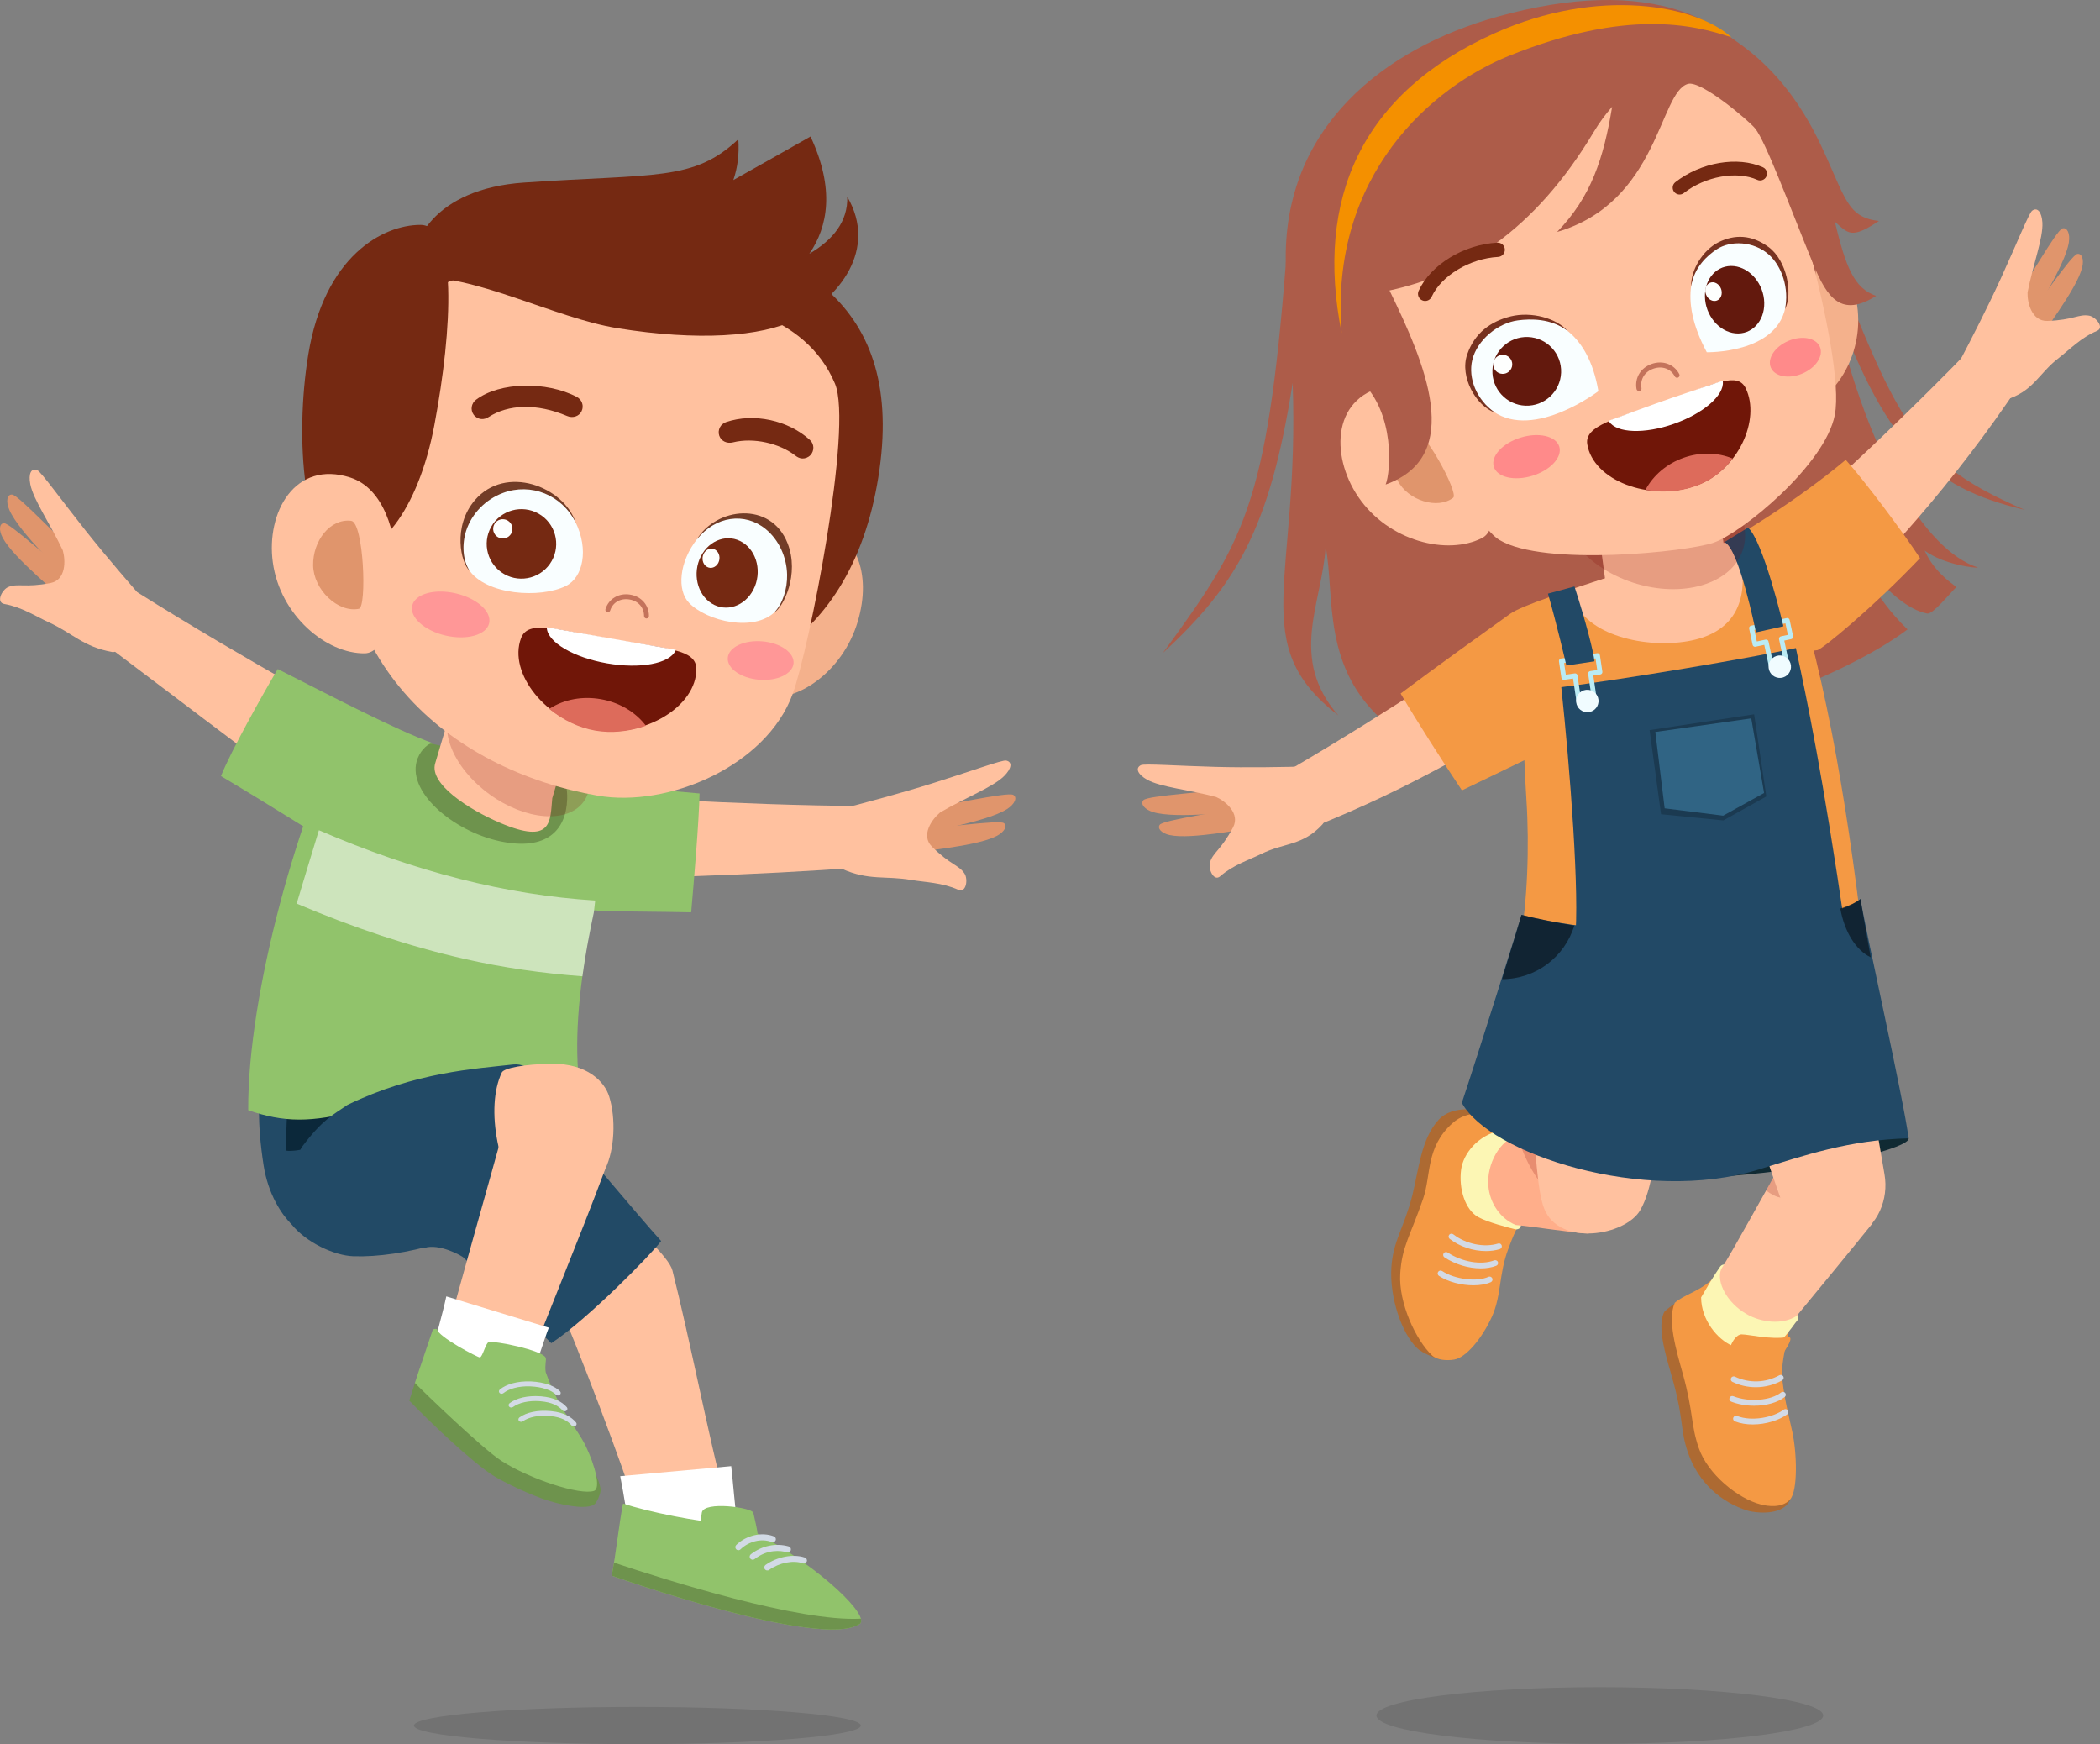<?xml version="1.0" encoding="UTF-8"?>
<!-- Generator: Adobe Illustrator 28.1.0, SVG Export Plug-In . SVG Version: 6.00 Build 0)  -->
<svg xmlns="http://www.w3.org/2000/svg" xmlns:xlink="http://www.w3.org/1999/xlink" version="1.1" id="background" x="0px" y="0px" viewBox="0 0 858.481 712.949" style="enable-background:new 0 0 858.481 712.949;" xml:space="preserve">
<rect x="0" y="0" width="858.481" height="712.949" fill="#808080" stroke="none"/>
<style type="text/css">
	.st0{fill:#AD5C49;}
	.st1{fill:#102A33;}
	.st2{fill:#AD6A32;}
	.st3{fill:#F49944;}
	.st4{fill:#D3DAE5;}
	.st5{fill:#FCF6B4;}
	.st6{fill:#FFAE8A;}
	.st7{opacity:0.19;fill:#820303;}
	.st8{fill:#FFC19F;}
	.st9{opacity:0.11;}
	.st10{fill:#E0956C;}
	.st11{fill:#224966;}
	.st12{fill:#BAEBF4;}
	.st13{fill:#F0FCFF;}
	.st14{opacity:0.21;}
	.st15{fill:#306484;}
	.st16{opacity:0.5;}
	.st17{fill:#F4B18C;}
	.st18{fill:#FF8A8A;}
	.st19{fill:#701608;}
	.st20{fill:#DD6B5B;}
	.st21{fill:#FFFFFF;}
	.st22{fill:#C4735B;}
	.st23{fill:#752912;}
	.st24{fill:#F9FEFF;}
	.st25{fill:#773220;}
	.st26{fill:#63190D;}
	.st27{fill:#FEFFFE;}
	.st28{fill:#F49000;}
	.st29{fill:#224A66;}
	.st30{fill:#91C36B;}
	.st31{fill:#0B283A;}
	.st32{fill:#6E934D;}
	.st33{fill:#D2DAE5;}
	.st34{opacity:0.55;fill:#FFFFFF;}
	.st35{fill:#FF9797;}
	.st36{fill:#723C27;}
</style>
<g>
	<path class="st0" d="M827.629,208.39c-51.242-22.123-52.448-38.911-94.292-144.036   l-207.599,42.244c-7.838,100.395-17.239,114.866-50.332,160.311   c29.453-27.33,43.624-49.949,53.037-110.405   c2.911,81.46-19.216,106.663,18.672,135.939   c-20.51-23.601-6.66-45.605-5.182-68.972   c3.893,20.456-1.949,49.94,25.158,72.637c7.057,3.559,35.851,8.464,44.684,8.614   c72.167,1.216,142.11-27.86,168.02-47.434   c-14.36-13.928-19.708-28.203-23.827-36.192   c-0.527-0.057,16.719,26.98,31.916,29.69c2.269,0.405,9.312-8.349,11.875-10.837   c-2.56-1.954-9.328-6.632-12.936-14.869c8.168,5.967,21.268,7.209,21.779,6.896   c-21.779-6.896-46.335-47.296-60.233-112.481   C770.181,181.882,789.15,199.279,827.629,208.39z"></path>
	<path class="st1" d="M780.252,465.306c0.45,2.406-13.65,7.018-33.506,10.472   c-32.722,5.69-76.306,8.026-77.289,4.087   c-0.984-3.938,62.044-17.161,78.308-21.218   C764.028,454.588,779.506,461.315,780.252,465.306z"></path>
	<g>
		<g>
			<path class="st2" d="M577.316,488.79c-3.357,13.244-7.858,18.277-8.529,29.426     c-0.716,11.917,4.047,26.618,10.523,32.865c2.054,1.982,7.701,4.396,10.57,4.655     c7.772,0.699,9.817-8.588,14.825-18.674c4.203-8.467,3.523-17.381,7.411-27.738     c2.027-5.401,3.277-8.577,7.491-15.545c4.776-7.896-12.92-28.403-9.867-34.99     c1.062-2.29,5.627-0.889,4.546-1.375c-1.204-0.541-6.386-2.985-8.047-3.322     c-1.301-0.265-12.254-2.648-18.051,3.548     C580.897,465.436,579.937,478.453,577.316,488.79z"></path>
			<path class="st3" d="M581.765,490.022c-5.17,15.02-8.679,19.472-9.349,30.621     c-0.721,12.003,6.432,27.212,12.998,33.381c2.021,1.897,5.826,2.26,9.092,1.714     c4.706-0.786,11.257-8.426,15.404-17.557c3.91-8.606,2.767-17.267,6.656-27.624     c2.027-5.401,3.277-8.576,7.491-15.544c4.775-7.897-5.957-22.819-2.902-29.406     c1.061-2.29,0.662-3.756-0.313-4.431c-4.562-3.151-7.591-3.973-10.38-5.033     c-2.142-0.815-10.291-2.785-16.699,2.97     C582.751,469.003,585.13,480.246,581.765,490.022z"></path>
			<g>
				<path class="st4" d="M602.336,525.381c-4.882,0-10.338-1.374-14.098-3.851      c-0.538-0.361-0.696-1.094-0.33-1.642c0.343-0.544,1.075-0.714,1.649-0.336      c5.126,3.382,14.134,4.53,18.907,2.381c0.61-0.287,1.306,0,1.575,0.591      c0.267,0.599,0,1.3-0.599,1.575C607.499,524.966,604.997,525.381,602.336,525.381      z"></path>
				<path class="st4" d="M605.327,518.471c-4.943,0-10.46-1.605-14.83-4.522      c-0.55-0.366-0.696-1.105-0.33-1.647c0.366-0.556,1.099-0.684,1.647-0.33      c5.811,3.893,13.818,5.212,18.993,3.21c0.549-0.231,1.294,0.055,1.537,0.672      c0.232,0.61-0.073,1.3-0.684,1.537      C609.807,518.124,607.622,518.471,605.327,518.471z"></path>
				<path class="st4" d="M607.451,511.386c-5.175,0-10.717-1.781-14.818-4.986      c-0.512-0.402-0.611-1.147-0.207-1.666c0.402-0.512,1.159-0.597,1.672-0.201      c5.102,3.978,12.658,5.536,18.321,3.777c0.695-0.208,1.294,0.165,1.489,0.787      c0.195,0.629-0.159,1.289-0.781,1.484      C611.357,511.123,609.428,511.386,607.451,511.386z"></path>
			</g>
		</g>
		<path class="st5" d="M621.512,501.839c-0.551,0.444-1.232,0.849-2.132,0.631    c-2.306-0.56-11.348-2.841-15.176-5.022c-5.227-2.979-7.936-11.485-6.902-19.342    c0.839-6.382,6.63-14.04,16.394-16.121c4.353,0.658,6.821,0.724,10.862,1.75    C632.227,465.683,621.512,501.839,621.512,501.839z"></path>
		<path class="st6" d="M620.262,464.384c-6.962,1.346-12.54,11.435-11.839,20.231    c0.583,7.307,4.956,13.53,11.214,16.124c8.223,0.711,20.59,2.88,29.759,3.512    c0.597-1.307,4.465-38.036,4.207-38.055    C640.288,465.227,629.409,464.741,620.262,464.384z"></path>
	</g>
	<path class="st7" d="M634.831,487.619c5.481,2.047,19.31-11.234,19-20.16   c-11.979-1.042-23.413-2.144-33.346-3.013   C622.672,472.939,629.243,485.53,634.831,487.619z"></path>
	<path class="st8" d="M631.231,493.955c6.176,15.754,33.147,11.159,39.254,0.791   c4.847-8.228,6.403-22.833,7.594-37.668c-4.486-0.12-46.562-3.953-51.863-3.293   C627.753,469.508,628.368,486.649,631.231,493.955z"></path>
	<g>
		<path class="st2" d="M684.053,564.868c4.331,15.773,2.714,19.266,5.958,28.824    c4.215,12.419,13.859,20.595,24.552,23.844c2.731,0.83,11.653,1.805,15.594-2.132    c3.475-3.472,2.86-8.792,1.37-12.155c-3.941-8.9-44.286-72.576-45.184-71.747    c-1.706,1.579-3.977,2.687-5.972,4.735    C677.085,542.692,681.369,555.091,684.053,564.868z"></path>
		<path class="st3" d="M687.927,561.548c4.401,15.754,3.18,20.603,6.509,30.306    c3.669,10.692,15.99,20.785,25.527,23.163c2.77,0.691,8.489,1.545,11.785-2.027    c3.332-3.61,2.8-19.372,0.939-27.77c-2.105-9.504-3.003-12.576-4-20.723    c-0.721-5.897,0.79-12.02,2.617-20.205    c-4.446-4.276-22.167-18.167-24.331-19.667c-2.137-1.481-6.186-2.406-7.712-1.059    c-4.891,4.318-11.165,5.887-14.606,8.968    C681.547,539.492,685.199,551.784,687.927,561.548z"></path>
		<g>
			<path class="st4" d="M716.525,582.26c-2.527,0-5.03-0.378-7.274-1.256     c-0.611-0.239-0.916-0.922-0.684-1.532c0.244-0.61,0.964-0.921,1.537-0.677     c6.127,2.38,14.794,0.58,19.078-2.576c0.549-0.384,1.269-0.28,1.66,0.256     c0.39,0.525,0.281,1.27-0.244,1.661     C727.339,580.528,721.895,582.26,716.525,582.26z"></path>
			<path class="st4" d="M717.086,574.607c-3.222,0-6.518-0.549-9.387-1.677     c-0.61-0.239-0.902-0.929-0.659-1.539c0.233-0.616,0.915-0.909,1.537-0.671     c6.348,2.515,15.331,1.819,19.53-1.537c0.514-0.416,1.282-0.312,1.672,0.189     c0.415,0.513,0.33,1.264-0.182,1.666     C726.655,573.368,721.944,574.607,717.086,574.607z"></path>
			<path class="st4" d="M717.769,567.046c-3.271,0-6.531-0.721-9.546-2.18     c-0.597-0.28-0.842-0.995-0.561-1.586c0.292-0.586,1.014-0.83,1.587-0.55     c5.773,2.758,12.535,2.563,18.162-0.574c0.574-0.323,1.281-0.115,1.611,0.459     c0.317,0.574,0.11,1.294-0.464,1.617     C725.215,566.107,721.492,567.046,717.769,567.046z"></path>
		</g>
	</g>
	<path class="st5" d="M734.758,537.453c0.28,0.651,0.492,1.419,0.035,2.225   c-0.956,1.021-3.415,4.931-6.504,8.073c-4.706,2.818-12.905,5.433-20.196,2.327   c-5.922-2.523-12.639-10.477-12.677-19.75c1.924-3.29,4.722-8.197,7.717-12.495   C707.655,511.34,734.758,537.453,734.758,537.453z"></path>
	<path class="st8" d="M703.602,518.809c-2.091,5.476,2.622,13.82,10.249,18.258   c6.336,3.686,14.93,4.506,20.627,0.841c5.271-6.351,25.135-30.545,30.881-37.719   c-0.735-1.236-35.253-27.953-35.382-27.729   C723.161,484.308,708.713,510.727,703.602,518.809z"></path>
	<path class="st3" d="M726.394,557.158c-3.078,0.545-13.866,1.225-18.304-0.196   c-3.576-1.145,0.075-11.535,3.868-11.517c3.175,0.016,11.523,2.227,18.724,1.114   C734.378,545.988,728.976,552.917,726.394,557.158z"></path>
	<path class="st7" d="M742.974,482.311c-6.992-5.415-12.996-9.85-12.996-9.85   c-2.097,3.645-4.942,8.718-7.989,14.163c1.844,1.389,3.71,2.446,5.443,2.803   C733.864,490.759,739.979,487.631,742.974,482.311z"></path>
	<path class="st8" d="M770.386,480.037c-4.252-24.523-9.997-59.123-12.981-80.987   l-54.714,13.379c8.213,30.32,28.25,85.692,34.231,103.495   c0,0,14.406-6.352,21.473-10.135C767.607,500.858,772.171,490.332,770.386,480.037z"></path>
	<ellipse class="st9" cx="654.009" cy="701.239" rx="91.315" ry="11.575"></ellipse>
	<path class="st8" d="M826.238,156.209c2.192-2.489-19.476-14.878-21.793-12.49   c-35.638,36.712-76.099,73.303-86.409,81.05l28.534,26.23   C768.374,230.591,798.525,197.943,826.238,156.209z"></path>
	<path class="st3" d="M754.535,187.954c7.966,8.924,22.699,28.563,30.373,40.192   c-19.076,20.068-40.057,37.314-41.967,37.616   c-19.881,3.136-43.555-37.842-45.594-39.458   C709.498,219.99,734.814,204.528,754.535,187.954z"></path>
	<path class="st8" d="M535.57,338.552c-2.725,1.425-10.715-22.556-8.053-24.112   c40.962-23.914,82.943-52.116,92.239-59.628l16.646,30.62   C613.165,300.488,577.617,322.063,535.57,338.552z"></path>
	<g>
		<path class="st10" d="M822.672,137.579c11.339-14.148,24.091-33.302,26.52-33.776    c1.824-0.358,2.819,2.151,2.002,5.492c-2.2,9.006-16.302,26.769-22.186,36.261    C827.768,147.56,821.162,139.463,822.672,137.579z"></path>
		<path class="st10" d="M817.819,131.686c10.854-16.071,22.782-37.614,25.327-38.323    c1.911-0.534,3.186,2.067,2.605,5.707c-1.57,9.812-15.054,29.98-20.502,40.619    C824.1,141.934,816.374,133.825,817.819,131.686z"></path>
		<path class="st8" d="M830.735,86.133c-1.295,0.964-6.298,13.48-12.845,27.778    c-5.452,11.905-12.154,24.991-17.007,34.192    c-1.205,2.285,14.784,16.536,18.784,15.379    c11.643-3.371,13.595-10.749,21.997-17.197c4.412-3.386,9.064-8.322,15.55-11.018    c3.255-1.352-0.469-5.778-3.212-6.251c-4.235-0.73-6.482,1.827-17.016,2.16    c-6.421,0.204-8.251-7.432-8.123-11.65c2.202-11.267,6.44-22.238,6.068-28.562    C834.681,86.722,832.897,84.522,830.735,86.133z"></path>
	</g>
	<g>
		<path class="st10" d="M516.117,328.182c-17.695,3.952-40.507,6.969-42.003,8.942    c-1.124,1.48,0.691,3.478,4.051,4.217c9.054,1.988,31.211-2.852,42.325-3.957    C522.835,337.151,518.473,327.655,516.117,328.182z"></path>
		<path class="st10" d="M512.962,321.23c-19.209,2.67-43.803,3.895-45.56,5.868    c-1.32,1.481,0.454,3.77,3.978,4.851c9.5,2.911,33.545-0.317,45.496-0.525    C519.399,331.38,515.519,320.875,512.962,321.23z"></path>
		<path class="st8" d="M466.374,312.772c1.436-0.737,14.876,0.28,30.596,0.696    c13.09,0.346,27.789,0.09,38.188-0.216c2.581-0.076,8.339,20.553,5.538,23.636    c-8.152,8.97-15.636,7.473-25.124,12.179    c-4.982,2.471-11.463,4.475-16.739,9.112c-2.647,2.326-4.983-2.966-4.198-5.637    c1.209-4.123,4.493-5.016,9.431-14.328c3.01-5.675-3.04-10.68-6.884-12.422    c-11.085-2.983-22.802-4.01-28.315-7.127    C465.167,316.574,463.977,314.003,466.374,312.772z"></path>
	</g>
	<path class="st3" d="M572.568,283.485c6.013,10.342,18.146,29.281,25.067,39.581   c21.385-10.388,37.26-17.597,38.138-19.32   c5.969-11.699,19.836-51.827,20.237-67.227   c-14.465,4.77-33.891,10.957-38.628,14.361   C603.109,261.141,588.571,271.501,572.568,283.485z"></path>
	<path class="st3" d="M621.356,385.242c28.54,8.076,58.019,15.035,97.052,7.594   c24.091-4.592,33.721-12.828,41.795-20.346   c-6.868-55.317-17.496-115.228-34.573-156.068   c-16.846,8.353-91.375,27.3-105.993,33.566   c3.341,31.325,2.647,50.987,4.363,76.92   C625.253,345.843,624.418,368.953,621.356,385.242z"></path>
	<path class="st8" d="M712.407,235.54c-0.14-3.704-3.701-12.843-4.402-14.535   c-19.006,5.092-44.586,12.858-65.01,19.655   c0.005,15.621,23.053,23.977,43.328,21.938   C705.553,260.667,712.954,250.027,712.407,235.54z"></path>
	<g>
		<path class="st11" d="M754.345,379.831c-12.525,4.765-93.842,8.922-110.52,4.972    c2.057-18.729-2.026-70.566-5.566-103.926    c26.257-3.298,77.226-11.877,95.896-15.969    C738.603,285.396,745.357,317.916,754.345,379.831z"></path>
		<path class="st12" d="M652.03,287.542l-6.316,0.937    c-0.534,0.079-1.045-0.3-1.124-0.834l-1.527-10.292l-3.635,0.539    c-0.534,0.08-1.045-0.3-1.124-0.832l-1-6.736    c-0.079-0.534,0.3-1.044,0.834-1.124l14.791-2.195    c0.534-0.08,1.044,0.299,1.124,0.832l0.999,6.736    c0.08,0.534-0.299,1.044-0.832,1.124l-2.885,0.427l1.527,10.293    C652.942,286.952,652.563,287.464,652.03,287.542z M646.401,286.377l4.358-0.646    l-1.527-10.293c-0.079-0.534,0.3-1.045,0.834-1.124l2.885-0.429l-0.71-4.777    l-12.834,1.905l0.709,4.777l3.635-0.539c0.534-0.08,1.045,0.299,1.124,0.832    L646.401,286.377z"></path>
		<path class="st13" d="M644.525,287.915c0.764,2.42,3.342,3.763,5.758,3.001    c2.416-0.762,3.755-3.344,2.991-5.763c-0.765-2.42-3.344-3.762-5.76-3    C645.099,282.915,643.76,285.495,644.525,287.915z"></path>
		<path class="st12" d="M730.823,273.202l-6.245,1.33c-0.527,0.112-1.061-0.234-1.174-0.761    l-2.167-10.178l-3.593,0.766c-0.529,0.113-1.061-0.234-1.174-0.761l-1.419-6.659    c-0.112-0.527,0.234-1.061,0.761-1.174l14.625-3.116    c0.527-0.112,1.061,0.234,1.174,0.761l1.419,6.66    c0.112,0.527-0.234,1.061-0.761,1.174l-2.852,0.607l2.167,10.178    C731.697,272.556,731.351,273.09,730.823,273.202z M725.134,272.391l4.31-0.919    l-2.167-10.177c-0.112-0.527,0.234-1.061,0.761-1.174l2.852-0.608l-1.008-4.725    l-12.689,2.704l1.006,4.725l3.594-0.766c0.527-0.111,1.061,0.234,1.174,0.762    L725.134,272.391z"></path>
		<path class="st11" d="M717.848,258.495c-0.245-1.077-7.088-34.757-12.918-36.88    l9.678-5.957c6.229,5.623,14.196,39.196,14.456,40.338L717.848,258.495z"></path>
		<path class="st11" d="M640.332,272.037c-0.261-1.189-4.022-17.261-7.519-29.38    l10.829-2.924c4.582,14.111,7.887,27.013,8.171,30.594L640.332,272.037z"></path>
		<path class="st13" d="M723.206,273.898c0.764,2.42,3.342,3.763,5.758,3    c2.416-0.762,3.755-3.342,2.991-5.762c-0.765-2.42-3.344-3.763-5.76-3.001    C723.78,268.899,722.442,271.479,723.206,273.898z"></path>
		<polygon class="st14" points="679.031,332.815 704.499,335.352 722.079,325.558 717.092,291.982     674.355,298.441   "></polygon>
		<polygon class="st15" points="680.511,330.409 704.432,333.411 721.155,324.142 715.921,293.647     676.696,299.196   "></polygon>
	</g>
	<g>
		<path class="st11" d="M760.575,367.479c-13.606,10.939-85.568,19.945-138.604,6.481    c-0.744,3.009-18.425,59.077-24.372,76.826    c10.969,20.651,74.565,41.729,121.375,27.26    c18.078-5.588,37.146-12.184,61.278-12.74    C778.336,450.001,762.202,378.298,760.575,367.479z"></path>
		<path class="st16" d="M614.034,400.251c13.838-0.014,25.654-9.113,29.539-21.908    c-7.424-1.186-14.69-2.628-21.602-4.383    C621.663,375.205,618.287,386.378,614.034,400.251z"></path>
		<path class="st16" d="M752.315,371.378c1.721,9.547,6.335,17.017,12.437,19.938    c-2.047-11.369-3.669-20.46-4.177-23.838    C758.797,368.908,755.954,370.21,752.315,371.378z"></path>
	</g>
	<path class="st8" d="M701.203,196.543l5.387,40.551c1.159,8.718-8.984,17.261-22.654,19.078   c-13.67,1.816-25.692-3.782-26.85-12.501l-5.388-40.551L701.203,196.543z"></path>
	<path class="st7" d="M712.49,224.742c-4.567,14.009-24.681,20.016-44.924,13.415   c-20.243-6.6-32.952-23.306-28.385-37.314   c4.567-14.009,24.68-20.016,44.924-13.415   C704.348,194.027,717.057,210.733,712.49,224.742z"></path>
	<g>
		<g>
			<path class="st17" d="M759.452,126.93c1.975,20.777-11.619,38.794-25.683,41.41     c-14.063,2.615-22.171-12.26-26.308-31.529     c-4.135-19.27,3.905-37.062,17.98-39.629     C744.679,93.675,757.595,107.403,759.452,126.93z"></path>
			<path class="st0" d="M525.647,108.442c24.107,84.49,92.235,110.77,150.878,90.258     c58.643-20.512,83.566-86.233,52.83-155.034     C712.289,5.465,673.222-10.179,612.092,6.843     C566.548,19.525,523.956,51.674,525.647,108.442z"></path>
			<path class="st8" d="M552.211,94.498c-1.201,13.691,43.628,115.905,60.763,126.226     c18.174,10.949,76.679,4.907,87.592,1.09     c11.688-4.088,45.555-31.815,49.511-52.22     c4.678-24.146-22.573-115.543-30.166-125.283     c-25.659-32.887-58.547-22.794-100.989-7.949     C579.217,50.25,555.326,58.974,552.211,94.498z"></path>
			<path class="st8" d="M555.251,203.105c12.444,18.33,36.603,24.022,50.667,16.789     c14.064-7.233-9.068-66.622-37.555-62.368     C544.642,161.07,543.553,185.877,555.251,203.105z"></path>
			<path class="st10" d="M571.356,196.432c4.18,8.127,16.309,11.944,22.696,7.031     c2.491-1.916-12.792-30.009-17.286-28.421     C569.167,177.726,567.176,188.305,571.356,196.432z"></path>
			<path class="st18" d="M610.664,190.791c1.326,4.311,8.394,5.962,15.786,3.687     c7.388-2.275,12.307-7.614,10.98-11.925c-1.327-4.311-8.397-5.962-15.786-3.687     C614.253,181.141,609.337,186.48,610.664,190.791z"></path>
			<g>
				<path class="st19" d="M648.871,181.564c-1.231-7.681,12.316-10.552,29.459-16.706      c0.896-0.321,4.393-1.549,5.296-1.859c17.227-5.911,26.654-11.263,30.038-4.26      c6.113,12.655-2.9,33.574-20.333,39.756l-0.302,0.106      C674.262,205.208,651.243,196.357,648.871,181.564z"></path>
				<path class="st20" d="M672.673,200.222c3.216-5.998,8.793-10.709,15.622-13.108      c6.741-2.366,13.835-2.229,20.027,0.33c-2.423,3.159-5.377,6.038-8.853,8.217      c-1.881,1.179-3.942,2.195-6.097,2.96l-0.302,0.106      c-4.65,1.636-9.564,2.305-14.364,2.171l-0.37-0.021      C676.413,200.807,674.532,200.543,672.673,200.222z"></path>
				<path class="st21" d="M657.788,172.295l-0.185-0.294c0,0,19.111-7.057,25.889-9.376      c6.463-2.21,20.771-7.003,20.771-7.003l0.04,0.345      c0.585,5.65-8.029,13.083-20.038,17.299      C672.267,177.479,660.886,177.064,657.788,172.295z"></path>
			</g>
			<path class="st18" d="M723.911,150.23c1.552,3.698,7.307,4.81,12.852,2.481     c5.543-2.329,8.781-7.214,7.227-10.913c-1.552-3.698-7.308-4.808-12.852-2.481     C725.594,141.645,722.358,146.531,723.911,150.23z"></path>
			<path class="st22" d="M670.362,159.803c0.469-0.164,0.762-0.645,0.675-1.15     c-0.622-3.581,1.287-6.704,4.867-7.956c3.601-1.26,7.12,0.014,8.756,3.167     c0.264,0.504,0.889,0.702,1.391,0.44c0.506-0.262,0.703-0.885,0.44-1.391     c-2.096-4.038-6.729-5.752-11.268-4.165c-4.512,1.579-7.011,5.701-6.219,10.258     c0.099,0.561,0.633,0.936,1.194,0.84L670.362,159.803z"></path>
			<path class="st0" d="M546.142,122.672c-7.653,0.675-11.292-55.053,18.735-82.125     C615.526,0.753,659.08-2.312,676.821,2.361     c25.814,6.798,50.532,20.945,67.556,56.988     c10.153,21.494,10.56,29.481,23.727,30.976     c-11.322,7.508-12.493,5.162-18.031,0.274     c4.511,18.636,7.857,27.247,16.894,30.338     c-14.078,8.879-19.926,1.166-25.712-12.98     c-9.671-23.647-19.387-50.057-23.761-55.458     c-2.531-3.125-22.036-19.714-27.454-18.205     c-11.809,3.288-11.872,48.329-53.503,60.518     c13.889-14.278,19.007-29.969,22.502-51.156     c-2.64,2.965-5.157,6.35-7.486,10.238     c-24.527,40.952-53.51,58.309-83.518,64.836     c14.395,29.585,30.953,67.671-1.575,79.332c2.049-5.223,3.964-28.798-9.935-42.213     C553.336,159.544,551.801,143.34,546.142,122.672z"></path>
			<path class="st23" d="M583.763,122.779c0.639-0.279,1.179-0.784,1.489-1.462     c3.979-8.658,15.644-15.67,27.167-16.299c1.601-0.079,2.842-1.459,2.759-3.078     c-0.088-1.61-1.464-2.845-3.079-2.759     c-13.745,0.759-27.275,9.044-32.159,19.703     c-0.671,1.467-0.028,3.2,1.44,3.871     C582.164,123.119,583.028,123.1,583.763,122.779z"></path>
			<path class="st23" d="M720.387,73.634c0.737-0.234,1.376-0.766,1.715-1.527     c0.639-1.417,0.008-3.082-1.41-3.721c-10.307-4.635-25.369-2.066-35.818,6.092     c-1.226,0.961-1.442,2.73-0.485,3.953c0.962,1.229,2.735,1.444,3.953,0.485     c8.752-6.852,21.667-9.174,30.039-5.4     C719.037,73.813,719.748,73.838,720.387,73.634z"></path>
			<g>
				<path class="st24" d="M697.737,143.974c0,0,28.206,0.639,32.105-18.192      c4.751-22.946-18.25-31.632-28.648-24.684      C691.571,107.527,685.858,121.794,697.737,143.974z"></path>
				<path class="st25" d="M723.059,101.027c-7.062-5.235-14.024-5.211-20.448-2.05      c-6.567,3.231-11.445,11.447-11.274,18.086      c1.284-7.999,6.763-12.694,10.362-15.096      c5.725-3.836,15.196-3.397,21.338,2.042c5.463,4.841,8.417,13.949,6.672,22.369      C733.016,119.907,730.418,106.482,723.059,101.027z"></path>
				<path class="st26" d="M696.976,121.279c0.156,7.589,5.711,14.294,12.406,14.976      c6.697,0.681,11.999-4.92,11.843-12.509      c-0.156-7.589-5.711-14.294-12.406-14.975      C702.122,108.09,696.82,113.691,696.976,121.279z"></path>
				<path class="st27" d="M697.125,118.858c0.042,2.106,1.584,3.966,3.442,4.156      c1.857,0.189,3.329-1.365,3.285-3.471c-0.042-2.106-1.584-3.966-3.442-4.155      C698.552,115.2,697.081,116.753,697.125,118.858z"></path>
			</g>
			<g>
				<path class="st24" d="M653.413,159.895c0,0-26.103,19.891-42.844,8.376      c-20.401-14.03-4.783-36.407,9.827-38.324      C633.915,128.173,649.196,134.997,653.413,159.895z"></path>
				<path class="st25" d="M599.769,144.939c3.012-8.805,9.581-13.578,17.821-15.616      c8.426-2.082,18.719,0.755,23.166,5.878      c-6.761-5.148-15.176-4.917-20.23-4.252      c-8.052,1.047-16.661,7.897-18.666,16.224      c-1.781,7.409,1.762,16.309,9.25,21.457      C603.505,166.026,596.628,154.117,599.769,144.939z"></path>
				<path class="st26" d="M610.1,151.268c-0.286,7.754,5.769,14.273,13.524,14.558      c7.754,0.285,14.271-5.771,14.556-13.525      c0.286-7.754-5.77-14.271-13.524-14.556      C616.902,137.459,610.385,143.514,610.1,151.268z"></path>
				<path class="st27" d="M610.422,148.782c-0.079,2.152,1.601,3.96,3.752,4.04      c2.151,0.079,3.96-1.601,4.039-3.752c0.08-2.152-1.601-3.96-3.752-4.04      C612.309,144.951,610.5,146.631,610.422,148.782z"></path>
			</g>
		</g>
		<path class="st28" d="M548.475,136.159c-11.059-55.039,8.292-98.18,62.417-122.519    c42.738-19.22,82.655-11.439,96.922,1.609    c-15.449-5.171-42.875-11.783-90.913,7.572    C585.83,35.341,543.325,71.227,548.475,136.159z"></path>
	</g>
</g>
<g>
	<path class="st29" d="M107.736,476.179c1.86,12.034,7.379,20.187,11.328,24.149   c18.901-1.574,63.65-10.735,61.966-30.965   c-1.684-20.228-55.367-39.448-74.268-37.875   C105.648,448.474,105.091,459.055,107.736,476.179z"></path>
	<path class="st8" d="M295.639,609.553c-5.098-18.61-13.895-63.206-20.748-90.227   c-1.391-5.482-14.555-17.09-21.584-24.328l-28.344,29.673   c12.481,28.776,29.328,73.884,36.058,94.865L295.639,609.553z"></path>
	<path class="st29" d="M152.241,474.115c10.643,10.387,18.801,32.387,21.192,35.993   c6.162-1.972,15.338,3.228,16.045,3.917c12.489,12.118,25.894,24.911,35.885,35.026   c14.83-9.699,41.248-36.73,44.915-41.776   c-9.336-10.164-36.161-42.905-52.758-60.705   c-8.129-8.718-24.75-23.253-36.21-31.765   C178.959,423.742,167.575,450.824,152.241,474.115z"></path>
	<path class="st8" d="M42.482,262.972c-2.651-1.991,11.063-22.518,13.879-20.747   c42.083,26.48,96.637,56.548,108.325,61.969l-23.862,31.371   C116.851,319.844,79.112,290.491,42.482,262.972z"></path>
	<path class="st30" d="M113.538,273.473c-6.113,10.283-19.188,33.616-23.204,43.762   c22.738,13.499,39.303,24.291,42.809,26.044   c10.837-10.095,42.064-37.529,43.757-39.506   C161.676,298.297,136.28,284.967,113.538,273.473z"></path>
	<g>
		<path class="st10" d="M36.363,241.485c-14.773-11.517-32.217-27.688-34.73-27.617    c-1.886,0.052-2.222,2.765-0.566,5.899c4.467,8.449,22.884,22.939,31.1,31.05    C33.9,252.529,38.33,243.018,36.363,241.485z"></path>
		<path class="st10" d="M39.631,234.552c-14.788-13.534-32.032-32.26-34.717-32.395    c-2.017-0.105-2.606,2.761-1.104,6.246c4.053,9.391,22.477,26.404,30.556,35.751    C36.071,246.126,41.6,236.353,39.631,234.552z"></path>
		<path class="st8" d="M15.277,192.21c1.52,0.669,9.643,11.978,19.741,24.712    c8.408,10.603,18.347,22.098,25.476,30.151    c1.769,1.999-10.36,20.206-14.55,19.456    c-11.98-2.146-16.124-7.639-26.04-12.167    c-5.206-2.377-11.045-6.241-18.117-7.469c-3.547-0.616-1.016-5.842,1.564-6.922    c3.98-1.669,6.844,0.369,17.295-1.651c6.37-1.23,6.218-9.218,5.013-13.376    c-5.047-10.694-12.021-20.641-13.273-27    C11.545,193.675,12.738,191.094,15.277,192.21z"></path>
	</g>
	<path class="st8" d="M353.394,354.426c3.306-0.255,2.77-24.936-0.556-24.954   c-49.72-0.283-111.886-4.238-124.656-5.947l1.685,35.87   C258.532,359.018,307.715,357.952,353.394,354.426z"></path>
	<path class="st30" d="M285.979,324.34c-0.242,11.76-2.366,36.432-3.422,48.589   c-26.437-0.565-42.554,0.016-43.058-1.821c-3.866-14.063-20.723-51.356-21.116-53.886   C234.793,319.633,260.597,322.099,285.979,324.34z"></path>
	<g>
		<path class="st10" d="M366.141,339.789c18.692-1.222,42.209-4.795,44.246-3.325    c1.531,1.104,0.285,3.537-2.847,5.198c-8.443,4.478-31.82,6.112-43.174,8.203    C361.972,350.308,363.654,339.951,366.141,339.789z"></path>
		<path class="st10" d="M367.334,332.217c19.839-2.882,44.625-8.681,46.924-7.283    c1.726,1.047,0.602,3.748-2.599,5.786c-8.629,5.49-33.43,9.208-45.366,12.398    C363.774,343.791,364.694,332.6,367.334,332.217z"></path>
		<path class="st8" d="M411.275,310.882c-1.634-0.301-14.708,4.488-30.216,9.345    c-12.914,4.045-27.595,7.967-38.017,10.622    c-2.586,0.659-2.786,22.537,1.101,24.271c11.115,4.957,17.629,2.744,28.375,4.571    c5.643,0.96,12.644,1.046,19.183,4.004c3.281,1.485,4.123-4.261,2.597-6.605    c-2.354-3.616-5.868-3.541-13.378-11.084    c-4.576-4.597,0.038-11.119,3.372-13.883    c10.184-6.008,21.542-10.317,26.152-14.874    C413.539,314.192,414.003,311.386,411.275,310.882z"></path>
	</g>
	<path class="st31" d="M118.992,424.383c-0.852,11.875-1.584,27.975-2.249,45.914   c0.439,0.027,0.853,0.136,1.299,0.139c12.736,0.076,23.123-10.188,23.199-22.924   C141.317,435.006,131.406,424.822,118.992,424.383z"></path>
	<path class="st30" d="M146.579,453.811c-19.305,5.198-30.629,5.012-45.108,0   c-0.279-48.341,21.255-122.979,40.467-159.734   c14.181,2.493,98.478,32.204,111.935,35.641   c-14.108,47.242-23.389,96.249-14.294,127.434   C215.633,458.08,189.43,442.274,146.579,453.811z"></path>
	<path class="st32" d="M231.861,326.651c0.137-4.266-0.79-8.168-2.222-11.267   c-19.036-3.046-33.719-7.447-53.417-11.412c-0.684-0.138-3.868,1.977-5.454,5.937   c-5.25,13.105,14.139,29.819,33.627,33.964   C223.516,347.94,231.453,339.319,231.861,326.651z"></path>
	<path class="st8" d="M237.419,287.05l-11.648,39.213   c-0.902,9.445,0.105,19.219-21.391,10.059   c-12.687-5.406-28.986-15.848-26.482-24.278l11.648-39.214L237.419,287.05z"></path>
	<path class="st7" d="M185.287,288.956c-6.551,9.007,0.069,24.986,14.786,35.688   c14.716,10.703,31.957,12.078,38.508,3.071c6.549-9.008-0.07-24.985-14.786-35.688   C209.078,281.324,191.838,279.95,185.287,288.956z"></path>
	<path class="st29" d="M123.456,468.792c8.493-11.284,12.458-12.914,18.637-17.175   c27.769-13.415,52.101-14.719,67.377-16.461c4.506-0.514,7.581,1.869,8.414,2.893   c5.547,6.823,25.157,35.315,17.694,47.057   c-9.177,10.146-43.712,19.267-56.507,23.217   c-11.965,3.693-24.721,5.53-34.625,5.182   c-7.679-0.269-19.215-5.492-25.383-13.178   C115.666,496.096,121.005,472.049,123.456,468.792z"></path>
	<path class="st8" d="M214.233,562.655c7.576-20.467,22.909-57.09,33.256-84.961   l-39.836-22.488c-7.769,28.264-22.292,79.124-27.052,97.815L214.233,562.655z"></path>
	<path class="st8" d="M225.61,434.831c14.34-0.14,21.518,7.202,23.436,13.411   c2.805,9.079,2.171,21.643-1.556,29.451c-1.509,3.16-16.332,14.853-31,18.601   c-13.003-16.237-18.231-43.477-11.344-57.918   C205.978,436.631,214.325,434.94,225.61,434.831z"></path>
	<g>
		<path class="st32" d="M223.97,613.364c8.842,2.769,17.291,3.543,19.325,1.266    c0.836-0.936,2.017-3.498,2.2-5.185c0.275-2.551-2.711-9.181-4.44-9.875    c-3.216,5.62-11.828,8.226-27.774,0c-14.845-7.658-42.328-32.762-43.524-34.604    c0,0-2.04,6.192-2.445,7.553c10.44,10.798,26.373,25.671,34.412,30.694    C206.274,606.057,217.061,611.201,223.97,613.364z"></path>
		<path class="st21" d="M175.83,556.028c-0.13,0.63,39.097,12.704,39.419,11.993    c2.807-6.176,7.594-21.691,9.103-25.312l-41.9-12.79    C180.957,537.093,176.769,551.479,175.83,556.028z"></path>
		<path class="st30" d="M178.674,543.287c0.096,2.998,16.895,11.735,17.485,11.572    c1.105-0.096,2.356-5.788,3.56-6.195c2.356-0.794,22.132,3.34,23.343,6.303    c0.392,0.958-0.451,3.137,0.04,5.951c5.632,15.907,12.599,22.427,16.374,30.24    c3.921,8.116,6.184,17.36,3.342,18.276c-5.81,1.875-26.21-4.847-37.796-12.252    c-7.778-4.972-32.044-28.393-35.415-31.896    c0.944-3.039,5.89-17.421,7.249-21.523    C177.063,543.142,178.173,543.131,178.674,543.287z"></path>
		<path class="st4" d="M228.821,570.189c0.476-0.367,0.542-1.012,0.151-1.432    c-2.128-2.268-6.637-3.818-11.759-4.068l-0.507-0.016    c-5.078-0.156-9.568,1.036-12.362,3.297c-0.461,0.381-0.514,1.025-0.114,1.434    c0.21,0.204,0.485,0.317,0.775,0.326c0.283,0.009,0.575-0.084,0.802-0.265    c2.347-1.862,6.325-2.916,10.772-2.779c0.152,0.005,0.305,0.01,0.449,0.027    c4.486,0.204,8.494,1.541,10.224,3.387    C227.652,570.509,228.369,570.544,228.821,570.189z"></path>
		<path class="st4" d="M231.521,576.667c0.489-0.35,0.579-0.991,0.203-1.427    c-2.045-2.345-5.322-4.025-10.431-4.465l-0.505-0.035    c-5.067-0.344-9.596,0.682-12.468,2.839c-0.475,0.364-0.551,1.006-0.166,1.429    c0.204,0.213,0.474,0.336,0.764,0.356c0.281,0.019,0.577-0.064,0.811-0.235    c2.411-1.776,6.422-2.682,10.86-2.38c0.151,0.01,0.304,0.021,0.446,0.044    c4.475,0.371,7.259,1.819,8.921,3.728    C230.341,576.943,231.056,577.005,231.521,576.667z"></path>
		<path class="st4" d="M235.264,582.88c0.494-0.341,0.595-0.981,0.228-1.422    c-2.002-2.384-5.028-4.098-10.125-4.632l-0.506-0.044    c-5.058-0.438-9.603,0.506-12.513,2.61c-0.481,0.355-0.569,0.996-0.191,1.426    c0.199,0.216,0.467,0.345,0.756,0.37c0.281,0.024,0.579-0.054,0.815-0.221    c2.442-1.731,6.468-2.564,10.899-2.18c0.151,0.013,0.304,0.026,0.446,0.051    c4.466,0.453,7.003,1.927,8.631,3.867    C234.079,583.135,234.793,583.211,235.264,582.88z"></path>
	</g>
	<path class="st21" d="M257.766,627.5c0.13,0.63,43.785-3.44,43.673-4.212   c-0.921-6.31-1.915-19.029-2.517-23.974l-45.376,4.097   C255.011,610.593,256.829,622.949,257.766,627.5z"></path>
	<g>
		<path class="st30" d="M309.697,626.887c-0.272-2.449-1.132-5.63-1.734-8.511    c-0.446-2.137-20.233-4.92-21.051-0.079c-0.21,1.237-0.331,2.342-0.386,3.351    c-3.382-0.497-7.037-1.115-10.883-1.864c-8.361-1.63-15.79-3.498-20.946-5.172    c-1.549,7.613-2.967,20.995-4.62,29.47c0,0,85.457,30.336,101.342,19.747    C355.896,660.847,336.306,641.38,309.697,626.887z"></path>
		<path class="st32" d="M250.997,638.75c-0.3,1.896-0.604,3.72-0.919,5.333    c0,0,85.457,30.336,101.342,19.747c0.631-0.42,0.775-1.174,0.497-2.19    C326.795,663.092,272.309,645.879,250.997,638.75z"></path>
		<path class="st33" d="M315.473,630.337c0.65,0.239,1.366-0.066,1.616-0.707    c0.251-0.641-0.065-1.366-0.706-1.617c-4.94-1.916-11.27-0.486-15.402,3.51    c-0.496,0.479-0.51,1.269-0.03,1.764c0.184,0.19,0.415,0.31,0.656,0.356    c0.386,0.075,0.802-0.032,1.107-0.327    C306.17,629.973,311.418,628.729,315.473,630.337z M321.752,634.516    c0.649,0.231,1.352-0.203,1.536-0.867c0.184-0.664-0.205-1.35-0.869-1.534    c-5.292-1.484-10.933-0.299-15.479,3.211c-0.545,0.42-0.647,1.205-0.226,1.751    c0.193,0.249,0.463,0.405,0.749,0.461c0.34,0.066,0.706-0.009,1.001-0.237    C313.829,633.161,319.089,633.776,321.752,634.516z M329.032,636.67    c-4.725-1.609-11.324-0.355-16.074,3.016c-0.561,0.4-0.694,1.179-0.294,1.74    c0.192,0.271,0.475,0.442,0.779,0.502c0.323,0.062,0.67-0.001,0.961-0.207    c4.136-2.937,9.85-4.098,13.828-2.69c0.671,0.237,1.362-0.129,1.582-0.781    C330.034,637.597,329.684,636.889,329.032,636.67z"></path>
	</g>
	<ellipse class="st9" cx="260.555" cy="705.338" rx="91.33" ry="7.611"></ellipse>
	<path class="st34" d="M243.324,368.101c-36.397-2.27-73.683-11.754-112.952-28.734   c-2.942,9.577-6.035,19.787-9.098,29.99   c23.193,9.854,45.86,17.416,68.116,22.504c16.419,3.755,32.609,6.011,48.697,7.207   c1.139-8.433,2.792-17.2,4.68-26.079L243.324,368.101z"></path>
	<g>
		<path class="st17" d="M350.666,254.013c-6.15,20.717-24.966,33.265-38.351,30.811    c-13.381-2.459-14.878-19.659-11.202-39.688    c3.676-20.03,17.515-34.326,30.888-31.818    C350.281,216.746,356.448,234.541,350.666,254.013z"></path>
		<path class="st23" d="M359.071,195.049c-11.498,71.698-64.073,96.344-130.456,85.697    c-66.383-10.647-109.896-50.701-98.398-122.4    c11.499-71.698,62.854-80.541,129.238-69.895    C325.837,99.096,370.57,123.35,359.071,195.049z"></path>
		<path class="st8" d="M324.056,283.637c-10.858,29.661-51.126,46.564-79.685,41.599    c-60.02-10.434-116.72-55.556-103.244-139.578    c13.475-84.021,57.069-79.304,116.021-69.849    c39.366,6.313,72.093,12.364,84.183,41    C348.79,174.479,330.727,265.412,324.056,283.637z"></path>
		<path class="st35" d="M168.503,247.596c-1.086,4.777,5.077,10.25,13.766,12.224    c8.686,1.972,16.61-0.3,17.695-5.077c1.085-4.777-5.08-10.25-13.765-12.224    C177.51,240.545,169.588,242.819,168.503,247.596z"></path>
		<path class="st35" d="M297.521,268.875c-0.362,4.331,5.362,8.344,12.788,8.966    c7.423,0.62,13.736-2.387,14.099-6.718c0.361-4.331-5.366-8.344-12.788-8.964    C304.194,261.537,297.882,264.546,297.521,268.875z"></path>
		<path class="st23" d="M346.365,80.43c0.301,10.135-5.872,17.631-15.516,23.302    c7.678-11.152,10.442-26.648,0.489-47.925    c-10.103,5.736-20.83,11.792-31.546,17.792    c1.684-4.936,2.472-10.46,2.032-16.681    c-18.306,17.275-33.912,14.018-87.644,17.716    c-36.761,2.53-47.649,24.731-45.401,38.671    c24.884-1.564,57.733,16.692,83.805,20.873c32.684,5.242,58.49,3.522,72.914-3.606    C342.996,121.926,358.911,101.89,346.365,80.43z"></path>
		<g>
			<path class="st24" d="M285.117,220.176c-7.642,9.59-8.368,21.163-3.451,26.239     c7.411,7.647,26.732,12.078,35.275,3.54c8.275-8.271,7.056-25.475-3.525-34.192     C304.153,208.132,292.512,210.893,285.117,220.176z"></path>
			<path class="st36" d="M321.942,222.027c-6.858-17.312-29.165-14.665-37.082-1.526     c7.637-9.585,19.636-11.244,28.2-4.195c5.292,4.361,8.547,11.317,8.708,18.606     c0.128,5.813-1.862,12.054-5.298,15.489     C320.176,248.35,326.986,234.758,321.942,222.027z"></path>
			<path class="st23" d="M286.511,227.419c-3.518,6.876-1.557,15.486,4.378,19.231     c5.937,3.745,13.601,1.205,17.12-5.671c3.517-6.877,1.557-15.487-4.378-19.231     C297.694,218.003,290.03,220.542,286.511,227.419z"></path>
			<path class="st27" d="M287.683,226.309c-0.976,1.907-0.432,4.296,1.215,5.335     c1.647,1.04,3.773,0.335,4.75-1.572c0.976-1.909,0.432-4.297-1.215-5.336     C290.785,223.697,288.659,224.4,287.683,226.309z"></path>
		</g>
		<g>
			<path class="st24" d="M235.208,213.302c5.632,11.418,3.079,22.739-3.805,26.192     c-10.37,5.201-32.921,3.874-39.851-6.793     c-6.713-10.332-0.385-26.499,13.786-31.811     C217.746,196.24,229.757,202.253,235.208,213.302z"></path>
			<path class="st36" d="M194.139,204.441c12.564-14.64,36.351-5.653,41.257,9.249     c-5.628-11.412-18.355-16.47-29.824-12.176     c-7.088,2.658-12.686,8.397-14.976,15.35     c-1.825,5.543-1.442,12.112,1.345,16.401     C188.456,230.225,184.898,215.207,194.139,204.441z"></path>
			<path class="st23" d="M200.805,215.322c-3.87,6.827-1.472,15.499,5.354,19.368     c6.828,3.87,15.499,1.472,19.368-5.355c3.871-6.827,1.474-15.499-5.353-19.368     C213.346,206.098,204.675,208.495,200.805,215.322z"></path>
			<path class="st27" d="M202.116,214.232c-1.074,1.894-0.409,4.3,1.486,5.373     c1.894,1.074,4.3,0.409,5.373-1.485c1.074-1.895,0.409-4.301-1.486-5.374     C205.595,211.673,203.189,212.339,202.116,214.232z"></path>
		</g>
		<path class="st23" d="M296.778,172.549c11.33-3.873,25.512-0.785,34.356,7.326    c1.78,1.631,1.816,4.435,0.155,6.183c-0.894,0.94-2.104,1.392-3.305,1.355    c-1.035-0.033-1.992-0.514-2.877-1.2c-6.454-5.001-17.017-7.497-25.533-5.377    c-2.327,0.579-4.765-0.461-5.542-2.746    C293.261,175.805,294.496,173.329,296.778,172.549z"></path>
		<path class="st23" d="M194.6,163.393c9.743-7.317,28.754-7.628,41.169-1.165    c2.139,1.114,3.053,3.69,1.982,5.857c-1.064,2.162-3.65,2.916-5.857,1.982    c-12.63-5.341-24.129-4.758-32.166,0.41c-0.942,0.606-1.982,0.912-3.012,0.806    c-1.195-0.124-2.334-0.732-3.095-1.784    C192.209,167.546,192.669,164.842,194.6,163.393z"></path>
		<g>
			<path class="st19" d="M284.658,273.311c-0.135-8.002-12.385-8.072-31.8-11.591     c-1.016-0.184-4.971-0.874-5.99-1.045c-19.461-3.258-31.011-7.341-33.846,0.144     c-5.462,14.416,10.463,33.98,30.194,37.482l0.342,0.06     C263.31,301.743,284.917,288.725,284.658,273.311z"></path>
			<path class="st20" d="M263.646,296.789l0.413-0.135l-0.27-0.339     c-4.338-5.495-10.807-9.234-18.211-10.525     c-7.417-1.294-14.768,0.036-20.7,3.74l-0.367,0.227l0.342,0.266     c5.586,4.473,11.908,7.447,18.306,8.588l0.342,0.059     C249.896,299.762,256.863,299.105,263.646,296.789z"></path>
			<path class="st21" d="M276.146,265.934l0.142-0.327l-52.777-9.204l0.023,0.356     c0.44,5.836,11.014,12.018,24.597,14.386     C261.702,273.511,273.745,271.274,276.146,265.934z"></path>
		</g>
		<path class="st22" d="M264.133,252.798c-0.475-0.076-0.839-0.486-0.842-0.984    c-0.019-3.532-2.381-6.192-6.02-6.776c-3.66-0.586-6.807,1.235-7.831,4.532    c-0.165,0.527-0.73,0.824-1.255,0.659c-0.529-0.164-0.824-0.725-0.66-1.255    c1.312-4.222,5.451-6.654,10.063-5.916c4.586,0.736,7.683,4.25,7.708,8.743    c0.003,0.555-0.445,1.006-0.997,1.01L264.133,252.798z"></path>
		<path class="st23" d="M177.578,173.73c-6.593,35.042-23.238,55.333-38.168,52.895    c-14.931-2.437-19.135-46.486-13.389-81.679    c6.581-40.303,30.488-53.032,45.866-53.02    C187.016,91.94,185.071,133.897,177.578,173.73z"></path>
		<path class="st8" d="M111.534,229.911c3.007,21.74,21.963,37.396,37.627,37.145    c15.662-0.251,21.183-63.144-5.98-71.866    C120.56,187.926,108.707,209.479,111.534,229.911z"></path>
		<path class="st10" d="M128.007,231.107c0.159,9.917,10.123,19.462,18.701,17.752    c3.345-0.666,1.982-35.346-3.154-35.962    C134.87,211.856,127.847,221.191,128.007,231.107z"></path>
	</g>
</g>
</svg>
